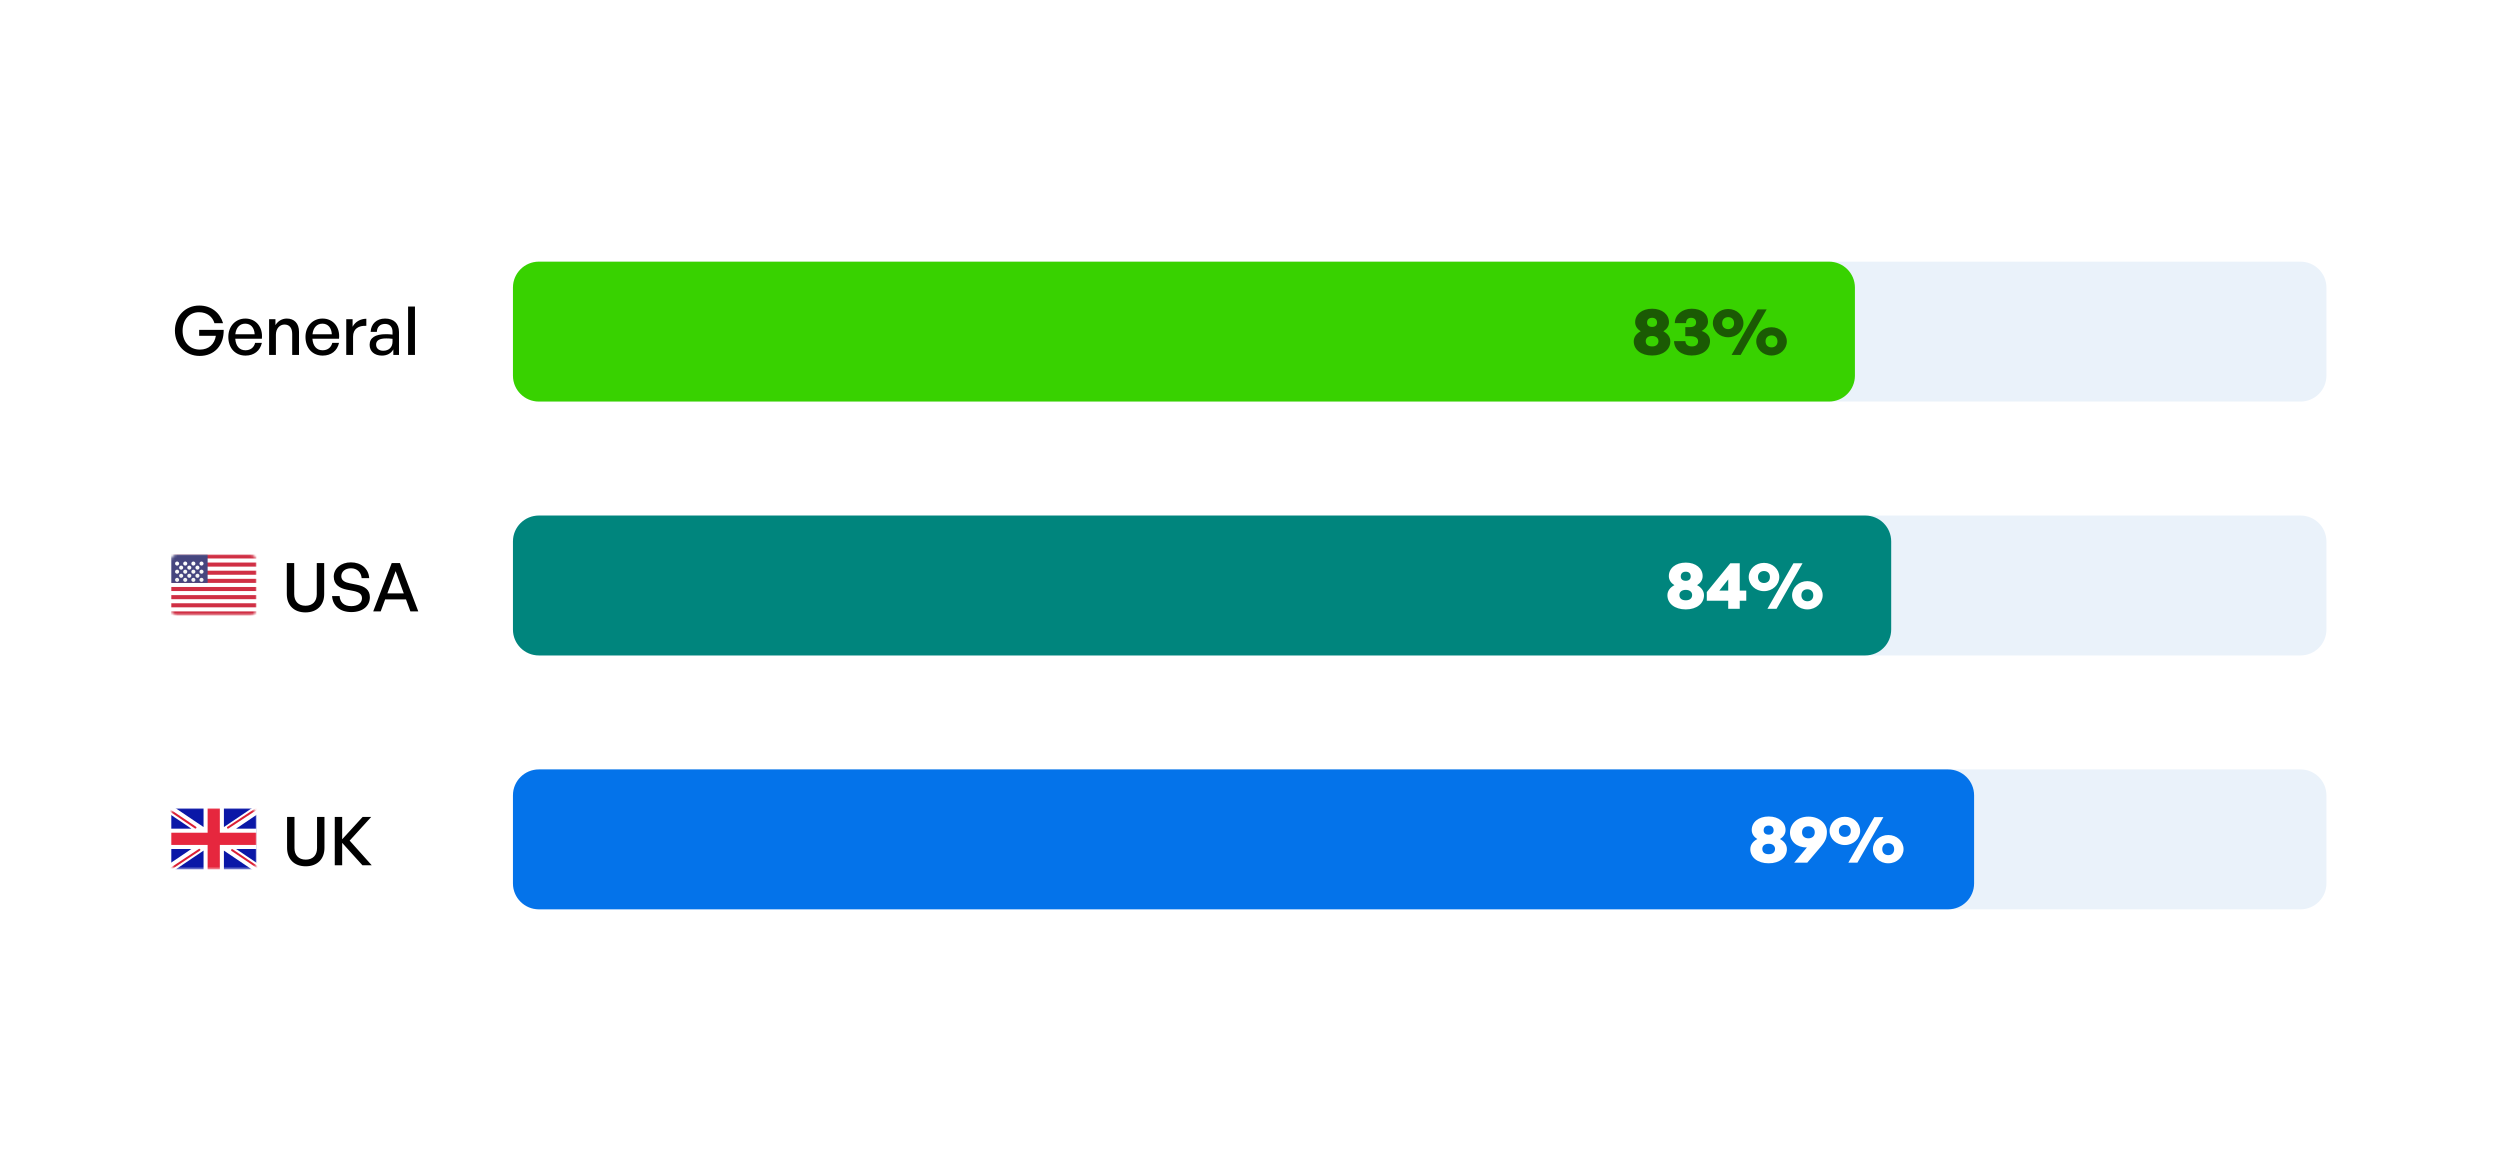 <?xml version="1.0" encoding="UTF-8"?> <svg xmlns="http://www.w3.org/2000/svg" width="965" height="452" viewBox="0 0 965 452" fill="none"><rect width="965" height="452" fill="white"></rect><path d="M198 111C198 105.477 202.477 101 208 101H888C893.523 101 898 105.477 898 111V145C898 150.523 893.523 155 888 155H208C202.477 155 198 150.523 198 145V111Z" fill="#EAF2FA"></path><path d="M198 209C198 203.477 202.477 199 208 199H888C893.523 199 898 203.477 898 209V243C898 248.523 893.523 253 888 253H208C202.477 253 198 248.523 198 243V209Z" fill="#EAF2FA"></path><path d="M198 307C198 301.477 202.477 297 208 297H888C893.523 297 898 301.477 898 307V341C898 346.523 893.523 351 888 351H208C202.477 351 198 346.523 198 341V307Z" fill="#EAF2FA"></path><path d="M198 111C198 105.477 202.477 101 208 101H706C711.523 101 716 105.477 716 111V145C716 150.523 711.523 155 706 155H208C202.477 155 198 150.523 198 145V111Z" fill="#38D200"></path><path d="M198 209C198 203.477 202.477 199 208 199H720C725.523 199 730 203.477 730 209V243C730 248.523 725.523 253 720 253H208C202.477 253 198 248.523 198 243V209Z" fill="#00857D"></path><path d="M198 307C198 301.477 202.477 297 208 297H752C757.523 297 762 301.477 762 307V341C762 346.523 757.523 351 752 351H208C202.477 351 198 346.523 198 341V307Z" fill="#0473EA"></path><path d="M644.742 131.774C644.742 134.92 641.96 137.234 637.722 137.234C633.406 137.234 630.624 134.92 630.624 131.774C630.624 130.006 631.742 128.706 633.328 127.874C632.054 127.068 631.17 125.95 631.17 124.364C631.17 121.426 633.718 119.164 637.722 119.164C641.648 119.164 644.222 121.426 644.222 124.364C644.222 125.95 643.338 127.068 642.064 127.874C643.624 128.706 644.742 130.006 644.742 131.774ZM635.772 124.52C635.772 125.534 636.474 126.184 637.722 126.184C638.918 126.184 639.62 125.534 639.62 124.52C639.62 123.376 638.918 122.674 637.722 122.674C636.474 122.674 635.772 123.376 635.772 124.52ZM635.252 131.67C635.252 132.944 636.11 133.724 637.722 133.724C639.256 133.724 640.166 132.944 640.166 131.67C640.166 130.526 639.256 129.694 637.722 129.694C636.11 129.694 635.252 130.526 635.252 131.67ZM652.973 137.234C649.021 137.234 646.187 134.92 646.187 131.67H650.555C650.659 132.97 651.569 133.724 653.025 133.724C654.585 133.724 655.469 132.996 655.469 131.722C655.469 130.474 654.403 129.772 652.505 129.772H650.529V126.262H652.245C653.831 126.262 654.689 125.638 654.689 124.468C654.689 123.324 653.987 122.674 652.739 122.674C651.543 122.674 650.815 123.454 650.815 124.728H646.473C646.473 121.556 649.307 119.164 652.973 119.164C656.925 119.164 659.291 121.218 659.291 124.104C659.291 125.612 658.433 126.808 656.847 127.744C658.927 128.472 660.071 129.798 660.071 131.618C660.071 134.972 657.211 137.234 652.973 137.234ZM667.067 130.188C663.739 130.188 661.165 127.718 661.165 124.728C661.165 121.712 663.739 119.268 667.067 119.268C670.395 119.268 672.969 121.712 672.969 124.728C672.969 127.718 670.395 130.188 667.067 130.188ZM671.903 137H668.393L678.429 119.424H681.939L671.903 137ZM667.067 127.042C668.289 127.042 669.355 126.314 669.355 124.728C669.355 123.142 668.289 122.414 667.067 122.414C665.871 122.414 664.753 123.142 664.753 124.728C664.753 126.314 665.871 127.042 667.067 127.042ZM683.811 137.234C680.483 137.234 677.909 134.764 677.909 131.774C677.909 128.758 680.483 126.314 683.811 126.314C687.139 126.314 689.713 128.758 689.713 131.774C689.713 134.764 687.139 137.234 683.811 137.234ZM683.811 134.088C685.033 134.088 686.099 133.36 686.099 131.774C686.099 130.188 685.033 129.46 683.811 129.46C682.615 129.46 681.497 130.188 681.497 131.774C681.497 133.36 682.615 134.088 683.811 134.088Z" fill="#1B5A04"></path><path d="M657.742 229.774C657.742 232.92 654.96 235.234 650.722 235.234C646.406 235.234 643.624 232.92 643.624 229.774C643.624 228.006 644.742 226.706 646.328 225.874C645.054 225.068 644.17 223.95 644.17 222.364C644.17 219.426 646.718 217.164 650.722 217.164C654.648 217.164 657.222 219.426 657.222 222.364C657.222 223.95 656.338 225.068 655.064 225.874C656.624 226.706 657.742 228.006 657.742 229.774ZM648.772 222.52C648.772 223.534 649.474 224.184 650.722 224.184C651.918 224.184 652.62 223.534 652.62 222.52C652.62 221.376 651.918 220.674 650.722 220.674C649.474 220.674 648.772 221.376 648.772 222.52ZM648.252 229.67C648.252 230.944 649.11 231.724 650.722 231.724C652.256 231.724 653.166 230.944 653.166 229.67C653.166 228.526 652.256 227.694 650.722 227.694C649.11 227.694 648.252 228.526 648.252 229.67ZM674.059 231.88H671.537V235H667.091V231.88H658.823V228.526L667.897 217.424H671.537V227.98H674.059V231.88ZM663.659 227.98H667.091V223.664L663.659 227.98ZM680.905 228.188C677.577 228.188 675.003 225.718 675.003 222.728C675.003 219.712 677.577 217.268 680.905 217.268C684.233 217.268 686.807 219.712 686.807 222.728C686.807 225.718 684.233 228.188 680.905 228.188ZM685.741 235H682.231L692.267 217.424H695.777L685.741 235ZM680.905 225.042C682.127 225.042 683.193 224.314 683.193 222.728C683.193 221.142 682.127 220.414 680.905 220.414C679.709 220.414 678.591 221.142 678.591 222.728C678.591 224.314 679.709 225.042 680.905 225.042ZM697.649 235.234C694.321 235.234 691.747 232.764 691.747 229.774C691.747 226.758 694.321 224.314 697.649 224.314C700.977 224.314 703.551 226.758 703.551 229.774C703.551 232.764 700.977 235.234 697.649 235.234ZM697.649 232.088C698.871 232.088 699.937 231.36 699.937 229.774C699.937 228.188 698.871 227.46 697.649 227.46C696.453 227.46 695.335 228.188 695.335 229.774C695.335 231.36 696.453 232.088 697.649 232.088Z" fill="white"></path><path d="M689.742 327.774C689.742 330.92 686.96 333.234 682.722 333.234C678.406 333.234 675.624 330.92 675.624 327.774C675.624 326.006 676.742 324.706 678.328 323.874C677.054 323.068 676.17 321.95 676.17 320.364C676.17 317.426 678.718 315.164 682.722 315.164C686.648 315.164 689.222 317.426 689.222 320.364C689.222 321.95 688.338 323.068 687.064 323.874C688.624 324.706 689.742 326.006 689.742 327.774ZM680.772 320.52C680.772 321.534 681.474 322.184 682.722 322.184C683.918 322.184 684.62 321.534 684.62 320.52C684.62 319.376 683.918 318.674 682.722 318.674C681.474 318.674 680.772 319.376 680.772 320.52ZM680.252 327.67C680.252 328.944 681.11 329.724 682.722 329.724C684.256 329.724 685.166 328.944 685.166 327.67C685.166 326.526 684.256 325.694 682.722 325.694C681.11 325.694 680.252 326.526 680.252 327.67ZM698.083 315.216C702.295 315.216 705.181 317.972 705.181 321.092C705.181 323.25 704.661 324.68 702.893 326.76L697.589 333H692.545L697.485 327.098H697.199C693.455 327.098 690.933 324.68 690.933 321.404C690.933 317.998 693.819 315.216 698.083 315.216ZM698.031 318.96C696.783 318.96 695.587 319.636 695.587 321.248C695.587 322.938 696.783 323.588 698.031 323.588C699.279 323.588 700.501 322.938 700.501 321.248C700.501 319.636 699.279 318.96 698.031 318.96ZM712.118 326.188C708.79 326.188 706.216 323.718 706.216 320.728C706.216 317.712 708.79 315.268 712.118 315.268C715.446 315.268 718.02 317.712 718.02 320.728C718.02 323.718 715.446 326.188 712.118 326.188ZM716.954 333H713.444L723.48 315.424H726.99L716.954 333ZM712.118 323.042C713.34 323.042 714.406 322.314 714.406 320.728C714.406 319.142 713.34 318.414 712.118 318.414C710.922 318.414 709.804 319.142 709.804 320.728C709.804 322.314 710.922 323.042 712.118 323.042ZM728.862 333.234C725.534 333.234 722.96 330.764 722.96 327.774C722.96 324.758 725.534 322.314 728.862 322.314C732.19 322.314 734.764 324.758 734.764 327.774C734.764 330.764 732.19 333.234 728.862 333.234ZM728.862 330.088C730.084 330.088 731.15 329.36 731.15 327.774C731.15 326.188 730.084 325.46 728.862 325.46C727.666 325.46 726.548 326.188 726.548 327.774C726.548 329.36 727.666 330.088 728.862 330.088Z" fill="white"></path><path d="M77.06 137.39C71.678 137.39 67.518 133.308 67.518 127.64C67.518 122.128 71.47 117.942 76.904 117.942C81.714 117.942 84.964 120.88 86.108 124.754H82.78C82.078 122.362 80.024 120.516 76.826 120.516C73.134 120.516 70.482 123.298 70.482 127.692C70.482 131.826 73.004 134.946 77.164 134.946C80.622 134.946 82.806 132.814 83.326 129.616H76.878V127.328H86.342C86.446 133.308 82.78 137.39 77.06 137.39ZM94.789 137.26C90.811 137.26 88.133 134.374 88.133 130.032C88.133 125.95 90.915 122.96 94.711 122.96C98.819 122.96 101.549 126.288 101.081 130.76H90.811C91.019 133.568 92.423 135.206 94.737 135.206C96.687 135.206 98.039 134.14 98.481 132.346H101.081C100.405 135.414 98.039 137.26 94.789 137.26ZM94.659 124.936C92.553 124.936 91.123 126.444 90.837 129.018H98.299C98.169 126.47 96.791 124.936 94.659 124.936ZM106.499 129.226V137H103.873V123.22H106.317V125.508C107.253 123.974 108.813 122.96 110.711 122.96C113.545 122.96 115.417 124.78 115.417 128.082V137H112.791V128.966C112.791 126.6 111.751 125.274 109.801 125.274C108.007 125.274 106.499 126.782 106.499 129.226ZM124.572 137.26C120.594 137.26 117.916 134.374 117.916 130.032C117.916 125.95 120.698 122.96 124.494 122.96C128.602 122.96 131.332 126.288 130.864 130.76H120.594C120.802 133.568 122.206 135.206 124.52 135.206C126.47 135.206 127.822 134.14 128.264 132.346H130.864C130.188 135.414 127.822 137.26 124.572 137.26ZM124.442 124.936C122.336 124.936 120.906 126.444 120.62 129.018H128.082C127.952 126.47 126.574 124.936 124.442 124.936ZM136.282 129.954V137H133.656V123.22H136.1V126.132C137.062 124.234 139.142 123.038 141.404 123.038V125.768C138.44 125.612 136.282 126.912 136.282 129.954ZM151.828 137V134.868C150.97 136.402 149.436 137.26 147.408 137.26C144.548 137.26 142.676 135.622 142.676 133.1C142.676 130.396 144.834 128.992 148.942 128.992C149.748 128.992 150.398 129.018 151.516 129.148V128.134C151.516 126.158 150.45 125.04 148.63 125.04C146.706 125.04 145.536 126.184 145.458 128.108H143.066C143.196 125.014 145.406 122.96 148.63 122.96C152.036 122.96 154.012 124.884 154.012 128.16V137H151.828ZM145.172 133.022C145.172 134.452 146.238 135.388 147.928 135.388C150.138 135.388 151.516 134.01 151.516 131.904V130.786C150.502 130.656 149.774 130.63 149.098 130.63C146.472 130.63 145.172 131.41 145.172 133.022ZM160.175 137H157.523V118.332H160.175V137Z" fill="black"></path><path d="M125.136 217.332V229.292C125.136 233.582 122.38 236.39 117.908 236.39C113.436 236.39 110.706 233.582 110.706 229.292V217.332H113.566V229.37C113.566 232.074 115.152 233.816 117.908 233.816C120.69 233.816 122.276 232.074 122.276 229.37V217.332H125.136ZM142.766 230.54C142.766 233.79 140.166 236.26 135.642 236.26C131.144 236.26 128.414 233.79 128.18 230.072H131.092C131.222 232.438 132.73 233.972 135.59 233.972C137.956 233.972 139.724 232.854 139.724 230.93C139.724 229.37 138.71 228.59 136.552 228.122L133.848 227.602C131.222 227.082 128.83 225.756 128.83 222.584C128.83 219.438 131.586 217.072 135.46 217.072C139.334 217.072 142.272 219.438 142.506 223.156H139.594C139.438 220.92 137.826 219.36 135.486 219.36C133.068 219.36 131.742 220.79 131.742 222.402C131.742 224.17 133.276 224.794 135.018 225.158L137.774 225.704C140.972 226.354 142.766 227.758 142.766 230.54ZM158.413 236L156.723 231.372H148.663L146.947 236H144.061L151.211 217.332H154.357L161.455 236H158.413ZM152.719 220.452L149.521 229.058H155.865L152.719 220.452Z" fill="black"></path><rect x="66" y="214" width="33" height="23.571" rx="2.357" fill="white"></rect><mask id="mask0_1346_1649" style="mask-type:luminance" maskUnits="userSpaceOnUse" x="66" y="214" width="33" height="24"><rect x="66" y="214" width="33" height="23.571" rx="2.357" fill="white"></rect></mask><g mask="url(#mask0_1346_1649)"><path fill-rule="evenodd" clip-rule="evenodd" d="M99 214H66V215.571H99V214ZM99 217.143H66V218.714H99V217.143ZM66 220.286H99V221.857H66V220.286ZM99 223.429H66V225H99V223.429ZM66 226.571H99V228.143H66V226.571ZM99 229.714H66V231.286H99V229.714ZM66 232.857H99V234.429H66V232.857ZM99 236H66V237.571H99V236Z" fill="#D02F44"></path><rect x="66" y="214" width="14.143" height="11" fill="#46467F"></rect><g filter="url(#filter0_d_1346_1649)"><path fill-rule="evenodd" clip-rule="evenodd" d="M68.357 217.143C68.791 217.143 69.143 216.791 69.143 216.357C69.143 215.923 68.791 215.571 68.357 215.571C67.923 215.571 67.571 215.923 67.571 216.357C67.571 216.791 67.923 217.143 68.357 217.143ZM71.5 217.143C71.934 217.143 72.286 216.791 72.286 216.357C72.286 215.923 71.934 215.571 71.5 215.571C71.066 215.571 70.714 215.923 70.714 216.357C70.714 216.791 71.066 217.143 71.5 217.143ZM75.429 216.357C75.429 216.791 75.077 217.143 74.643 217.143C74.209 217.143 73.857 216.791 73.857 216.357C73.857 215.923 74.209 215.571 74.643 215.571C75.077 215.571 75.429 215.923 75.429 216.357ZM77.786 217.143C78.22 217.143 78.571 216.791 78.571 216.357C78.571 215.923 78.22 215.571 77.786 215.571C77.352 215.571 77 215.923 77 216.357C77 216.791 77.352 217.143 77.786 217.143ZM70.714 217.929C70.714 218.363 70.362 218.714 69.929 218.714C69.495 218.714 69.143 218.363 69.143 217.929C69.143 217.495 69.495 217.143 69.929 217.143C70.362 217.143 70.714 217.495 70.714 217.929ZM73.071 218.714C73.505 218.714 73.857 218.363 73.857 217.929C73.857 217.495 73.505 217.143 73.071 217.143C72.638 217.143 72.286 217.495 72.286 217.929C72.286 218.363 72.638 218.714 73.071 218.714ZM77 217.929C77 218.363 76.648 218.714 76.214 218.714C75.78 218.714 75.429 218.363 75.429 217.929C75.429 217.495 75.78 217.143 76.214 217.143C76.648 217.143 77 217.495 77 217.929ZM77.786 220.286C78.22 220.286 78.571 219.934 78.571 219.5C78.571 219.066 78.22 218.714 77.786 218.714C77.352 218.714 77 219.066 77 219.5C77 219.934 77.352 220.286 77.786 220.286ZM75.429 219.5C75.429 219.934 75.077 220.286 74.643 220.286C74.209 220.286 73.857 219.934 73.857 219.5C73.857 219.066 74.209 218.714 74.643 218.714C75.077 218.714 75.429 219.066 75.429 219.5ZM71.5 220.286C71.934 220.286 72.286 219.934 72.286 219.5C72.286 219.066 71.934 218.714 71.5 218.714C71.066 218.714 70.714 219.066 70.714 219.5C70.714 219.934 71.066 220.286 71.5 220.286ZM69.143 219.5C69.143 219.934 68.791 220.286 68.357 220.286C67.923 220.286 67.571 219.934 67.571 219.5C67.571 219.066 67.923 218.714 68.357 218.714C68.791 218.714 69.143 219.066 69.143 219.5ZM69.929 221.857C70.362 221.857 70.714 221.505 70.714 221.071C70.714 220.638 70.362 220.286 69.929 220.286C69.495 220.286 69.143 220.638 69.143 221.071C69.143 221.505 69.495 221.857 69.929 221.857ZM73.857 221.071C73.857 221.505 73.505 221.857 73.071 221.857C72.638 221.857 72.286 221.505 72.286 221.071C72.286 220.638 72.638 220.286 73.071 220.286C73.505 220.286 73.857 220.638 73.857 221.071ZM76.214 221.857C76.648 221.857 77 221.505 77 221.071C77 220.638 76.648 220.286 76.214 220.286C75.78 220.286 75.429 220.638 75.429 221.071C75.429 221.505 75.78 221.857 76.214 221.857ZM78.571 222.643C78.571 223.077 78.22 223.429 77.786 223.429C77.352 223.429 77 223.077 77 222.643C77 222.209 77.352 221.857 77.786 221.857C78.22 221.857 78.571 222.209 78.571 222.643ZM74.643 223.429C75.077 223.429 75.429 223.077 75.429 222.643C75.429 222.209 75.077 221.857 74.643 221.857C74.209 221.857 73.857 222.209 73.857 222.643C73.857 223.077 74.209 223.429 74.643 223.429ZM72.286 222.643C72.286 223.077 71.934 223.429 71.5 223.429C71.066 223.429 70.714 223.077 70.714 222.643C70.714 222.209 71.066 221.857 71.5 221.857C71.934 221.857 72.286 222.209 72.286 222.643ZM68.357 223.429C68.791 223.429 69.143 223.077 69.143 222.643C69.143 222.209 68.791 221.857 68.357 221.857C67.923 221.857 67.571 222.209 67.571 222.643C67.571 223.077 67.923 223.429 68.357 223.429Z" fill="url(#paint0_linear_1346_1649)"></path></g></g><path d="M125.24 315.332V327.292C125.24 331.582 122.484 334.39 118.012 334.39C113.54 334.39 110.81 331.582 110.81 327.292V315.332H113.67V327.37C113.67 330.074 115.256 331.816 118.012 331.816C120.794 331.816 122.38 330.074 122.38 327.37V315.332H125.24ZM132.079 334H129.219V315.332H132.079V323.964L139.983 315.332H143.285L134.965 324.484L143.493 334H139.905L132.079 325.342V334Z" fill="black"></path><rect x="66" y="312" width="33" height="23.571" rx="2.357" fill="white"></rect><mask id="mask1_1346_1649" style="mask-type:luminance" maskUnits="userSpaceOnUse" x="66" y="312" width="33" height="24"><rect x="66" y="312" width="33" height="23.571" rx="2.357" fill="white"></rect></mask><g mask="url(#mask1_1346_1649)"><rect x="66" y="312" width="33" height="23.571" fill="#0A17A7"></rect><path fill-rule="evenodd" clip-rule="evenodd" d="M64.489 309.741L78.572 319.24V310.429H86.429V319.24L100.512 309.741L102.269 312.347L91.135 319.857H99V327.714H91.135L102.269 335.225L100.512 337.83L86.429 328.331V337.143H78.572V328.331L64.489 337.83L62.731 335.225L73.865 327.714H66V319.857H73.865L62.731 312.347L64.489 309.741Z" fill="white"></path><path d="M88.001 319.463L102.929 309.643" stroke="#DB1F35" stroke-width="0.786" stroke-linecap="round"></path><path d="M89.587 328.143L102.968 337.163" stroke="#DB1F35" stroke-width="0.786" stroke-linecap="round"></path><path d="M75.435 319.437L61.477 310.031" stroke="#DB1F35" stroke-width="0.786" stroke-linecap="round"></path><path d="M76.949 328.034L61.477 338.294" stroke="#DB1F35" stroke-width="0.786" stroke-linecap="round"></path><path fill-rule="evenodd" clip-rule="evenodd" d="M66 326.143H80.143V335.571H84.857V326.143H99V321.429H84.857V312H80.143V321.429H66V326.143Z" fill="#E6273E"></path></g><defs><filter id="filter0_d_1346_1649" x="67.571" y="215.571" width="11" height="9.036" filterUnits="userSpaceOnUse" color-interpolation-filters="sRGB"><feFlood flood-opacity="0" result="BackgroundImageFix"></feFlood><feColorMatrix in="SourceAlpha" type="matrix" values="0 0 0 0 0 0 0 0 0 0 0 0 0 0 0 0 0 0 127 0" result="hardAlpha"></feColorMatrix><feOffset dy="1.179"></feOffset><feColorMatrix type="matrix" values="0 0 0 0 0 0 0 0 0 0 0 0 0 0 0 0 0 0 0.06 0"></feColorMatrix><feBlend mode="normal" in2="BackgroundImageFix" result="effect1_dropShadow_1346_1649"></feBlend><feBlend mode="normal" in="SourceGraphic" in2="effect1_dropShadow_1346_1649" result="shape"></feBlend></filter><linearGradient id="paint0_linear_1346_1649" x1="67.571" y1="215.571" x2="67.571" y2="223.429" gradientUnits="userSpaceOnUse"><stop stop-color="white"></stop><stop offset="1" stop-color="#F0F0F0"></stop></linearGradient></defs></svg> 